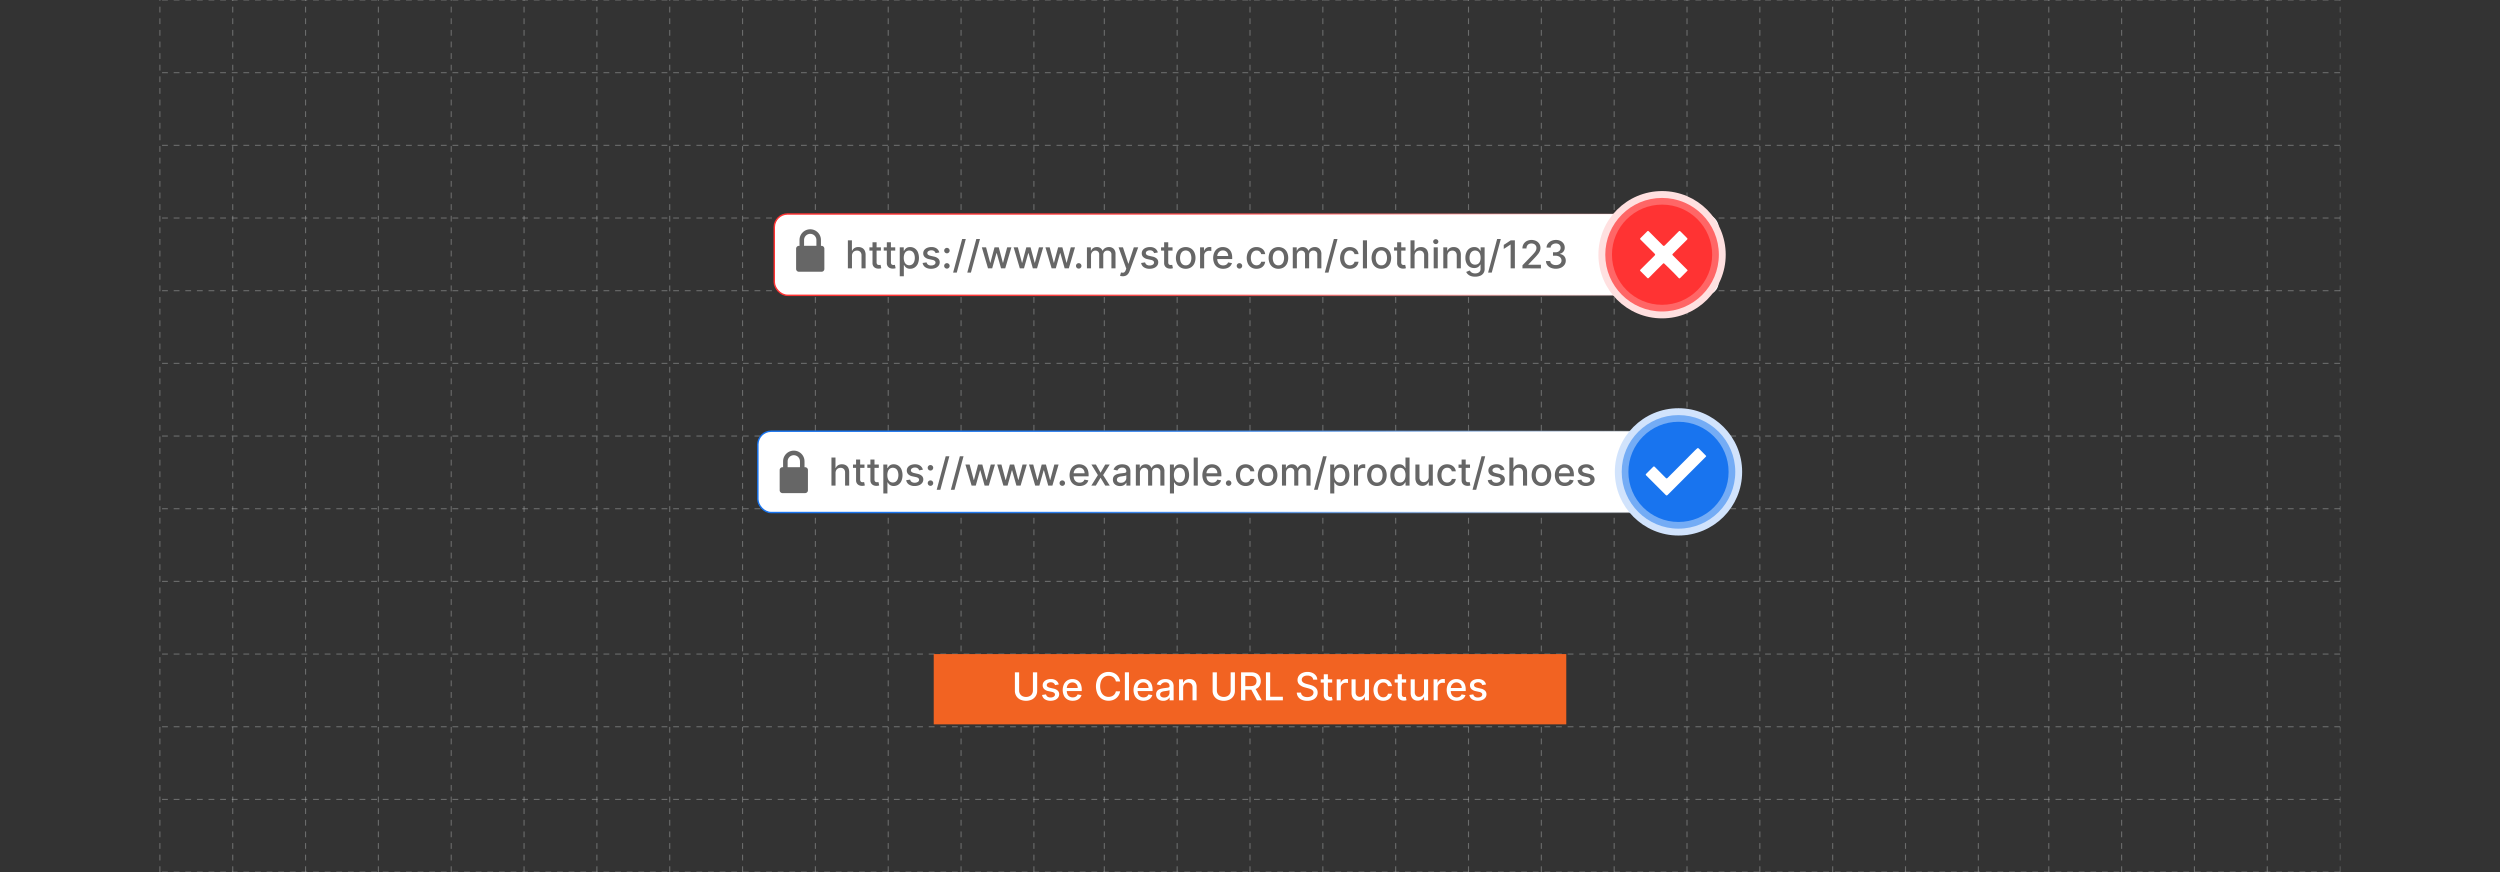 <svg id="Layer_1" data-name="Layer 1" xmlns="http://www.w3.org/2000/svg" xmlns:xlink="http://www.w3.org/1999/xlink" viewBox="0 0 860 300"><rect x="0" y="0" width="860" height="300" fill="#333333" stroke="none"/><defs><linearGradient id="linear-gradient" x1="266.103" y1="87.598" x2="591.493" y2="87.598" gradientUnits="userSpaceOnUse"><stop offset="0" stop-color="#f33"/><stop offset="0.178" stop-color="#ff3535" stop-opacity="0.988"/><stop offset="0.31" stop-color="#ff3d3d" stop-opacity="0.951"/><stop offset="0.427" stop-color="#ff4a4a" stop-opacity="0.888"/><stop offset="0.535" stop-color="#ff5c5c" stop-opacity="0.799"/><stop offset="0.637" stop-color="#ff7373" stop-opacity="0.684"/><stop offset="0.735" stop-color="#ff9090" stop-opacity="0.543"/><stop offset="0.83" stop-color="#ffb2b2" stop-opacity="0.376"/><stop offset="0.919" stop-color="#ffd9d9" stop-opacity="0.187"/><stop offset="0.996" stop-color="#fff" stop-opacity="0"/></linearGradient><linearGradient id="linear-gradient-2" x1="260.452" y1="162.325" x2="585.842" y2="162.325" gradientUnits="userSpaceOnUse"><stop offset="0" stop-color="#1874ef"/><stop offset="0.182" stop-color="#1b76ef" stop-opacity="0.988"/><stop offset="0.318" stop-color="#247bf0" stop-opacity="0.948"/><stop offset="0.437" stop-color="#3485f1" stop-opacity="0.881"/><stop offset="0.548" stop-color="#4992f2" stop-opacity="0.786"/><stop offset="0.653" stop-color="#66a3f4" stop-opacity="0.663"/><stop offset="0.754" stop-color="#89b8f7" stop-opacity="0.513"/><stop offset="0.851" stop-color="#b2d1fa" stop-opacity="0.334"/><stop offset="0.942" stop-color="#e0edfd" stop-opacity="0.133"/><stop offset="0.996" stop-color="#fff" stop-opacity="0"/></linearGradient></defs><line x1="805" y1="0" x2="55" y2="0" fill="none" stroke="#bfc0c1" stroke-miterlimit="10" stroke-width="0.375" stroke-dasharray="1.998" opacity="0.4"/><line x1="805" y1="25" x2="55" y2="25" fill="none" stroke="#bfc0c1" stroke-miterlimit="10" stroke-width="0.375" stroke-dasharray="1.998" opacity="0.4"/><line x1="805" y1="50" x2="55" y2="50" fill="none" stroke="#bfc0c1" stroke-miterlimit="10" stroke-width="0.375" stroke-dasharray="1.998" opacity="0.4"/><line x1="805" y1="75" x2="55" y2="75" fill="none" stroke="#bfc0c1" stroke-miterlimit="10" stroke-width="0.375" stroke-dasharray="1.998" opacity="0.4"/><line x1="805" y1="100" x2="55" y2="100" fill="none" stroke="#bfc0c1" stroke-miterlimit="10" stroke-width="0.375" stroke-dasharray="1.998" opacity="0.4"/><line x1="805" y1="125" x2="55" y2="125" fill="none" stroke="#bfc0c1" stroke-miterlimit="10" stroke-width="0.375" stroke-dasharray="1.998" opacity="0.4"/><line x1="805" y1="150" x2="55" y2="150" fill="none" stroke="#bfc0c1" stroke-miterlimit="10" stroke-width="0.375" stroke-dasharray="1.998" opacity="0.4"/><line x1="805" y1="175" x2="55" y2="175" fill="none" stroke="#bfc0c1" stroke-miterlimit="10" stroke-width="0.375" stroke-dasharray="1.998" opacity="0.4"/><line x1="805" y1="200" x2="55" y2="200" fill="none" stroke="#bfc0c1" stroke-miterlimit="10" stroke-width="0.375" stroke-dasharray="1.998" opacity="0.4"/><line x1="805" y1="225" x2="55" y2="225" fill="none" stroke="#bfc0c1" stroke-miterlimit="10" stroke-width="0.375" stroke-dasharray="1.998" opacity="0.4"/><line x1="805" y1="250" x2="55" y2="250" fill="none" stroke="#bfc0c1" stroke-miterlimit="10" stroke-width="0.375" stroke-dasharray="1.998" opacity="0.4"/><line x1="805" y1="275" x2="55" y2="275" fill="none" stroke="#bfc0c1" stroke-miterlimit="10" stroke-width="0.375" stroke-dasharray="1.998" opacity="0.4"/><line x1="805" y1="300" x2="55" y2="300" fill="none" stroke="#bfc0c1" stroke-miterlimit="10" stroke-width="0.375" stroke-dasharray="1.998" opacity="0.4"/><line x1="355.661" y1="300" x2="355.661" fill="none" stroke="#bfc0c1" stroke-miterlimit="10" stroke-width="0.375" stroke-dasharray="1.998" opacity="0.4"/><line x1="330.606" y1="300" x2="330.606" fill="none" stroke="#bfc0c1" stroke-miterlimit="10" stroke-width="0.375" stroke-dasharray="1.998" opacity="0.4"/><line x1="305.55" y1="300" x2="305.551" fill="none" stroke="#bfc0c1" stroke-miterlimit="10" stroke-width="0.375" stroke-dasharray="1.998" opacity="0.4"/><line x1="280.495" y1="300" x2="280.496" fill="none" stroke="#bfc0c1" stroke-miterlimit="10" stroke-width="0.375" stroke-dasharray="1.998" opacity="0.4"/><line x1="255.44" y1="300" x2="255.44" fill="none" stroke="#bfc0c1" stroke-miterlimit="10" stroke-width="0.375" stroke-dasharray="1.998" opacity="0.4"/><line x1="230.385" y1="300" x2="230.385" fill="none" stroke="#bfc0c1" stroke-miterlimit="10" stroke-width="0.375" stroke-dasharray="1.998" opacity="0.4"/><line x1="205.33" y1="300" x2="205.33" fill="none" stroke="#bfc0c1" stroke-miterlimit="10" stroke-width="0.375" stroke-dasharray="1.998" opacity="0.4"/><line x1="180.275" y1="300" x2="180.275" fill="none" stroke="#bfc0c1" stroke-miterlimit="10" stroke-width="0.375" stroke-dasharray="1.998" opacity="0.4"/><line x1="155.22" y1="300" x2="155.22" fill="none" stroke="#bfc0c1" stroke-miterlimit="10" stroke-width="0.375" stroke-dasharray="1.998" opacity="0.4"/><line x1="130.165" y1="300" x2="130.165" fill="none" stroke="#bfc0c1" stroke-miterlimit="10" stroke-width="0.375" stroke-dasharray="1.998" opacity="0.4"/><line x1="105.11" y1="300" x2="105.11" fill="none" stroke="#bfc0c1" stroke-miterlimit="10" stroke-width="0.375" stroke-dasharray="1.998" opacity="0.4"/><line x1="80.055" y1="300" x2="80.055" fill="none" stroke="#bfc0c1" stroke-miterlimit="10" stroke-width="0.375" stroke-dasharray="1.998" opacity="0.4"/><line x1="55" y1="300" x2="55" fill="none" stroke="#bfc0c1" stroke-miterlimit="10" stroke-width="0.375" stroke-dasharray="1.998" opacity="0.4"/><line x1="680.551" y1="300" x2="680.551" fill="none" stroke="#bfc0c1" stroke-miterlimit="10" stroke-width="0.375" stroke-dasharray="1.998" opacity="0.4"/><line x1="655.495" y1="300" x2="655.496" fill="none" stroke="#bfc0c1" stroke-miterlimit="10" stroke-width="0.375" stroke-dasharray="1.998" opacity="0.4"/><line x1="630.441" y1="300" x2="630.441" fill="none" stroke="#bfc0c1" stroke-miterlimit="10" stroke-width="0.375" stroke-dasharray="1.998" opacity="0.4"/><line x1="605.385" y1="300" x2="605.386" fill="none" stroke="#bfc0c1" stroke-miterlimit="10" stroke-width="0.375" stroke-dasharray="1.998" opacity="0.4"/><line x1="580.33" y1="300" x2="580.331" fill="none" stroke="#bfc0c1" stroke-miterlimit="10" stroke-width="0.375" stroke-dasharray="1.998" opacity="0.4"/><line x1="555.275" y1="300" x2="555.275" fill="none" stroke="#bfc0c1" stroke-miterlimit="10" stroke-width="0.375" stroke-dasharray="1.998" opacity="0.4"/><line x1="530.22" y1="300" x2="530.22" fill="none" stroke="#bfc0c1" stroke-miterlimit="10" stroke-width="0.375" stroke-dasharray="1.998" opacity="0.4"/><line x1="505.165" y1="300" x2="505.165" fill="none" stroke="#bfc0c1" stroke-miterlimit="10" stroke-width="0.375" stroke-dasharray="1.998" opacity="0.4"/><line x1="480.11" y1="300" x2="480.11" fill="none" stroke="#bfc0c1" stroke-miterlimit="10" stroke-width="0.375" stroke-dasharray="1.998" opacity="0.4"/><line x1="455.055" y1="300" x2="455.055" fill="none" stroke="#bfc0c1" stroke-miterlimit="10" stroke-width="0.375" stroke-dasharray="1.998" opacity="0.4"/><line x1="430" y1="300" x2="430" fill="none" stroke="#bfc0c1" stroke-miterlimit="10" stroke-width="0.375" stroke-dasharray="1.998" opacity="0.4"/><line x1="404.945" y1="300" x2="404.945" fill="none" stroke="#bfc0c1" stroke-miterlimit="10" stroke-width="0.375" stroke-dasharray="1.998" opacity="0.4"/><line x1="379.89" y1="300" x2="379.89" fill="none" stroke="#bfc0c1" stroke-miterlimit="10" stroke-width="0.375" stroke-dasharray="1.998" opacity="0.4"/><line x1="805" y1="300" x2="805" fill="none" stroke="#bfc0c1" stroke-miterlimit="10" stroke-width="0.237" stroke-dasharray="1.998" opacity="0.4"/><line x1="779.945" y1="300" x2="779.945" fill="none" stroke="#bfc0c1" stroke-miterlimit="10" stroke-width="0.375" stroke-dasharray="1.998" opacity="0.4"/><line x1="754.89" y1="300" x2="754.89" fill="none" stroke="#bfc0c1" stroke-miterlimit="10" stroke-width="0.375" stroke-dasharray="1.998" opacity="0.4"/><line x1="729.835" y1="300" x2="729.835" fill="none" stroke="#bfc0c1" stroke-miterlimit="10" stroke-width="0.375" stroke-dasharray="1.998" opacity="0.4"/><line x1="704.78" y1="300" x2="704.78" fill="none" stroke="#bfc0c1" stroke-miterlimit="10" stroke-width="0.375" stroke-dasharray="1.998" opacity="0.4"/><rect x="321.202" y="225" width="217.596" height="24.181" fill="#f26322"/><path d="M355.326,231.276h1.46V237.62a3.366,3.366,0,0,1-.476,1.792,3.302,3.302,0,0,1-1.337,1.225,4.795,4.795,0,0,1-4.036,0,3.307,3.307,0,0,1-1.338-1.225,3.37,3.37,0,0,1-.476-1.792V231.276h1.456v6.226a2.305,2.305,0,0,0,.29,1.163,2.046,2.046,0,0,0,.822.798,2.908,2.908,0,0,0,2.532,0,2.016,2.016,0,0,0,.819-.798,2.338,2.338,0,0,0,.285-1.163Z" fill="#fff"/><path d="M364.214,235.454l-1.276.226a1.549,1.549,0,0,0-.252-.466,1.292,1.292,0,0,0-.464-.363,1.678,1.678,0,0,0-.73-.141,1.77,1.77,0,0,0-.999.266.797.797,0,0,0-.4.685.718.718,0,0,0,.269.584,2.166,2.166,0,0,0,.866.362l1.149.264a3.087,3.087,0,0,1,1.488.712,1.67,1.67,0,0,1,.49,1.248,1.894,1.894,0,0,1-.374,1.156,2.483,2.483,0,0,1-1.041.793,3.87,3.87,0,0,1-1.542.288,3.467,3.467,0,0,1-1.983-.52,2.184,2.184,0,0,1-.942-1.481l1.361-.207a1.295,1.295,0,0,0,.523.803,1.79,1.79,0,0,0,1.031.27,1.903,1.903,0,0,0,1.107-.289.848.848,0,0,0,.415-.709.743.743,0,0,0-.252-.57,1.697,1.697,0,0,0-.77-.349l-1.225-.269a2.922,2.922,0,0,1-1.495-.734,1.769,1.769,0,0,1-.483-1.276,1.825,1.825,0,0,1,.358-1.121,2.361,2.361,0,0,1,.989-.751,3.634,3.634,0,0,1,1.446-.27,3.013,3.013,0,0,1,1.846.506A2.38,2.38,0,0,1,364.214,235.454Z" fill="#fff"/><path d="M369.017,241.068a3.52,3.52,0,0,1-1.839-.46,3.054,3.054,0,0,1-1.187-1.295,4.817,4.817,0,0,1,0-3.921,3.118,3.118,0,0,1,2.927-1.799,3.549,3.549,0,0,1,1.187.202,2.868,2.868,0,0,1,1.032.636,2.993,2.993,0,0,1,.72,1.123,4.708,4.708,0,0,1,.264,1.675v.499H366.37v-1.055h4.371a2.096,2.096,0,0,0-.226-.987,1.712,1.712,0,0,0-.633-.68,1.783,1.783,0,0,0-.954-.25,1.836,1.836,0,0,0-1.034.29,1.949,1.949,0,0,0-.678.753,2.172,2.172,0,0,0-.238,1.006v.824a2.715,2.715,0,0,0,.256,1.233,1.812,1.812,0,0,0,.718.775,2.129,2.129,0,0,0,1.079.266,2.19,2.19,0,0,0,.73-.115,1.558,1.558,0,0,0,.57-.346,1.517,1.517,0,0,0,.368-.57l1.333.24a2.406,2.406,0,0,1-.572,1.029,2.761,2.761,0,0,1-1.031.683A3.839,3.839,0,0,1,369.017,241.068Z" fill="#fff"/><path d="M385.327,234.413h-1.469a2.25,2.25,0,0,0-.315-.829,2.316,2.316,0,0,0-.565-.608,2.451,2.451,0,0,0-.747-.377,2.938,2.938,0,0,0-.874-.127,2.713,2.713,0,0,0-1.491.419,2.838,2.838,0,0,0-1.036,1.23,5.378,5.378,0,0,0,0,3.966,2.802,2.802,0,0,0,1.039,1.225,2.728,2.728,0,0,0,1.483.414,2.99,2.99,0,0,0,.869-.125,2.459,2.459,0,0,0,.747-.369,2.311,2.311,0,0,0,.567-.601,2.263,2.263,0,0,0,.323-.817l1.469.005a3.954,3.954,0,0,1-.454,1.307,3.619,3.619,0,0,1-.862,1.026,3.893,3.893,0,0,1-1.198.667,4.418,4.418,0,0,1-1.47.235,4.208,4.208,0,0,1-2.232-.596,4.124,4.124,0,0,1-1.542-1.707,6.524,6.524,0,0,1,.002-5.306,4.143,4.143,0,0,1,1.545-1.705,4.198,4.198,0,0,1,2.228-.596,4.582,4.582,0,0,1,1.434.219,3.855,3.855,0,0,1,1.199.641,3.565,3.565,0,0,1,.881,1.026A3.986,3.986,0,0,1,385.327,234.413Z" fill="#fff"/><path d="M388.365,231.276v9.646h-1.408V231.276Z" fill="#fff"/><path d="M393.376,241.068a3.52,3.52,0,0,1-1.839-.46,3.053,3.053,0,0,1-1.187-1.295,4.817,4.817,0,0,1,0-3.921,3.118,3.118,0,0,1,2.927-1.799,3.549,3.549,0,0,1,1.187.202,2.868,2.868,0,0,1,1.032.636,2.994,2.994,0,0,1,.72,1.123,4.708,4.708,0,0,1,.264,1.675v.499h-5.751v-1.055H395.1a2.096,2.096,0,0,0-.226-.987,1.713,1.713,0,0,0-.633-.68,1.783,1.783,0,0,0-.954-.25,1.836,1.836,0,0,0-1.034.29,1.949,1.949,0,0,0-.678.753,2.172,2.172,0,0,0-.238,1.006v.824a2.715,2.715,0,0,0,.256,1.233,1.811,1.811,0,0,0,.718.775,2.129,2.129,0,0,0,1.079.266,2.19,2.19,0,0,0,.73-.115,1.558,1.558,0,0,0,.57-.346,1.516,1.516,0,0,0,.368-.57l1.333.24a2.406,2.406,0,0,1-.572,1.029,2.761,2.761,0,0,1-1.031.683A3.839,3.839,0,0,1,393.376,241.068Z" fill="#fff"/><path d="M400.153,241.082a2.933,2.933,0,0,1-1.243-.257,2.061,2.061,0,0,1-.878-.746,2.138,2.138,0,0,1-.323-1.201,1.944,1.944,0,0,1,.236-1.008,1.74,1.74,0,0,1,.636-.627,3.32,3.32,0,0,1,.894-.348,8.837,8.837,0,0,1,1.008-.18q.65-.075,1.055-.125a1.52,1.52,0,0,0,.589-.162.397.397,0,0,0,.184-.367v-.033a1.278,1.278,0,0,0-.346-.956,1.417,1.417,0,0,0-1.029-.339,1.791,1.791,0,0,0-1.118.314,1.691,1.691,0,0,0-.563.694l-1.323-.302a2.547,2.547,0,0,1,.69-1.066,2.811,2.811,0,0,1,1.048-.594,4.147,4.147,0,0,1,1.248-.186,4.545,4.545,0,0,1,.921.101,2.78,2.78,0,0,1,.914.37,2.043,2.043,0,0,1,.699.766,2.661,2.661,0,0,1,.273,1.288v4.804h-1.375v-.989h-.057a1.989,1.989,0,0,1-.41.537,2.179,2.179,0,0,1-.702.439A2.742,2.742,0,0,1,400.153,241.082Zm.306-1.13a2.032,2.032,0,0,0,1.001-.231,1.626,1.626,0,0,0,.636-.606,1.56,1.56,0,0,0,.219-.803V237.38a.716.716,0,0,1-.29.14,3.963,3.963,0,0,1-.487.107q-.273.045-.532.08c-.173.024-.317.044-.433.06a3.463,3.463,0,0,0-.747.174,1.29,1.29,0,0,0-.537.351.887.887,0,0,0-.2.606.896.896,0,0,0,.386.789A1.696,1.696,0,0,0,400.459,239.952Z" fill="#fff"/><path d="M407.006,236.626v4.295h-1.408v-7.234h1.351v1.178h.089a2.064,2.064,0,0,1,.784-.923,2.423,2.423,0,0,1,1.35-.349,2.622,2.622,0,0,1,1.295.309,2.088,2.088,0,0,1,.862.916,3.313,3.313,0,0,1,.306,1.502v4.602h-1.408V236.49a1.746,1.746,0,0,0-.41-1.231,1.454,1.454,0,0,0-1.125-.445,1.748,1.748,0,0,0-.869.212,1.512,1.512,0,0,0-.598.619A2.048,2.048,0,0,0,407.006,236.626Z" fill="#fff"/><path d="M423.348,231.276h1.46V237.62a3.366,3.366,0,0,1-.476,1.792,3.303,3.303,0,0,1-1.337,1.225,4.795,4.795,0,0,1-4.036,0,3.307,3.307,0,0,1-1.338-1.225,3.37,3.37,0,0,1-.476-1.792V231.276h1.456v6.226a2.305,2.305,0,0,0,.29,1.163,2.047,2.047,0,0,0,.822.798,2.908,2.908,0,0,0,2.532,0,2.016,2.016,0,0,0,.819-.798,2.338,2.338,0,0,0,.285-1.163Z" fill="#fff"/><path d="M426.927,240.922V231.276h3.438a4.017,4.017,0,0,1,1.863.386,2.578,2.578,0,0,1,1.109,1.067,3.263,3.263,0,0,1,.367,1.57,3.156,3.156,0,0,1-.371,1.557,2.505,2.505,0,0,1-1.111,1.043,4.136,4.136,0,0,1-1.862.372h-2.604v-1.252h2.473a2.805,2.805,0,0,0,1.152-.203,1.341,1.341,0,0,0,.652-.589,1.952,1.952,0,0,0,.207-.928,2.025,2.025,0,0,0-.209-.946,1.407,1.407,0,0,0-.656-.615,2.701,2.701,0,0,0-1.165-.214h-1.827v8.398ZM431.69,236.57l2.383,4.352h-1.658l-2.336-4.352Z" fill="#fff"/><path d="M435.481,240.922V231.276h1.455v8.393h4.371v1.253Z" fill="#fff"/><path d="M451.738,233.81a1.385,1.385,0,0,0-.621-1.039,2.406,2.406,0,0,0-1.376-.369,2.59,2.59,0,0,0-1.026.186,1.586,1.586,0,0,0-.671.509,1.198,1.198,0,0,0-.238.732,1.065,1.065,0,0,0,.163.594,1.371,1.371,0,0,0,.428.416,2.953,2.953,0,0,0,.572.278,6.134,6.134,0,0,0,.589.182l.942.244a7.271,7.271,0,0,1,.946.307,3.784,3.784,0,0,1,.899.509,2.471,2.471,0,0,1,.672.781,2.288,2.288,0,0,1,.256,1.116,2.58,2.58,0,0,1-.421,1.456,2.846,2.846,0,0,1-1.22,1.003,4.59,4.59,0,0,1-1.929.367,4.674,4.674,0,0,1-1.875-.344,2.876,2.876,0,0,1-1.238-.978,2.815,2.815,0,0,1-.495-1.505h1.461a1.466,1.466,0,0,0,.341.869,1.785,1.785,0,0,0,.767.514,3.047,3.047,0,0,0,1.029.167,2.916,2.916,0,0,0,1.1-.195,1.814,1.814,0,0,0,.761-.547,1.282,1.282,0,0,0,.278-.821,1.017,1.017,0,0,0-.243-.702,1.836,1.836,0,0,0-.654-.452,6.511,6.511,0,0,0-.931-.316l-1.14-.31a4.418,4.418,0,0,1-1.834-.928,2.079,2.079,0,0,1-.676-1.62,2.41,2.41,0,0,1,.452-1.456,2.987,2.987,0,0,1,1.225-.968,4.221,4.221,0,0,1,1.742-.346,4.109,4.109,0,0,1,1.73.344,2.92,2.92,0,0,1,1.185.944,2.397,2.397,0,0,1,.452,1.378Z" fill="#fff"/><path d="M458.275,233.687v1.131h-3.951v-1.131Zm-2.892-1.733h1.408v6.844a1.216,1.216,0,0,0,.123.614.622.622,0,0,0,.317.278,1.206,1.206,0,0,0,.427.073,1.553,1.553,0,0,0,.296-.025c.085-.016.151-.027.198-.037l.254,1.163a2.52,2.52,0,0,1-.349.097,2.856,2.856,0,0,1-.565.054,2.476,2.476,0,0,1-1.036-.197,1.781,1.781,0,0,1-.777-.641,1.879,1.879,0,0,1-.297-1.088Z" fill="#fff"/><path d="M459.829,240.922v-7.234H461.19v1.149h.075a1.755,1.755,0,0,1,.7-.921,1.99,1.99,0,0,1,1.137-.337c.088,0,.192.004.314.01s.216.014.285.023v1.347a2.808,2.808,0,0,0-.302-.054,3.082,3.082,0,0,0-.434-.03,1.842,1.842,0,0,0-.888.209,1.575,1.575,0,0,0-.841,1.42v4.418Z" fill="#fff"/><path d="M469.508,237.922v-4.234h1.413v7.234h-1.385v-1.253h-.075a2.246,2.246,0,0,1-.799.963,2.319,2.319,0,0,1-1.363.384,2.424,2.424,0,0,1-1.231-.308,2.127,2.127,0,0,1-.839-.916,3.348,3.348,0,0,1-.304-1.503v-4.601h1.408v4.432a1.653,1.653,0,0,0,.41,1.178,1.391,1.391,0,0,0,1.064.438,1.746,1.746,0,0,0,.789-.198,1.678,1.678,0,0,0,.654-.598A1.801,1.801,0,0,0,469.508,237.922Z" fill="#fff"/><path d="M475.856,241.068a3.313,3.313,0,0,1-1.807-.478,3.127,3.127,0,0,1-1.161-1.321,4.799,4.799,0,0,1,.01-3.878,3.185,3.185,0,0,1,1.168-1.321,3.253,3.253,0,0,1,1.775-.476,3.403,3.403,0,0,1,1.47.304,2.673,2.673,0,0,1,1.043.85,2.578,2.578,0,0,1,.474,1.276H477.457a1.648,1.648,0,0,0-.516-.876,1.538,1.538,0,0,0-1.076-.367,1.741,1.741,0,0,0-1.028.309,2.01,2.01,0,0,0-.685.876,3.369,3.369,0,0,0-.245,1.34,3.533,3.533,0,0,0,.24,1.366,2.016,2.016,0,0,0,.681.89,1.862,1.862,0,0,0,1.766.167,1.476,1.476,0,0,0,.552-.426,1.635,1.635,0,0,0,.312-.669h1.371a2.674,2.674,0,0,1-.457,1.253,2.624,2.624,0,0,1-1.02.866A3.328,3.328,0,0,1,475.856,241.068Z" fill="#fff"/><path d="M483.717,233.687v1.131h-3.951v-1.131Zm-2.892-1.733h1.408v6.844a1.216,1.216,0,0,0,.123.614.622.622,0,0,0,.317.278,1.206,1.206,0,0,0,.427.073,1.553,1.553,0,0,0,.296-.025c.085-.016.151-.027.198-.037l.254,1.163a2.52,2.52,0,0,1-.349.097,2.856,2.856,0,0,1-.565.054,2.476,2.476,0,0,1-1.036-.197,1.781,1.781,0,0,1-.777-.641,1.879,1.879,0,0,1-.297-1.088Z" fill="#fff"/><path d="M489.853,237.922v-4.234h1.413v7.234h-1.385v-1.253h-.075a2.246,2.246,0,0,1-.799.963,2.319,2.319,0,0,1-1.363.384,2.424,2.424,0,0,1-1.231-.308,2.127,2.127,0,0,1-.839-.916,3.348,3.348,0,0,1-.304-1.503v-4.601h1.408v4.432a1.653,1.653,0,0,0,.41,1.178,1.391,1.391,0,0,0,1.064.438,1.746,1.746,0,0,0,.789-.198,1.677,1.677,0,0,0,.654-.598A1.801,1.801,0,0,0,489.853,237.922Z" fill="#fff"/><path d="M493.154,240.922v-7.234h1.361v1.149h.075a1.755,1.755,0,0,1,.7-.921,1.99,1.99,0,0,1,1.137-.337c.088,0,.192.004.314.01s.216.014.285.023v1.347a2.808,2.808,0,0,0-.302-.054,3.083,3.083,0,0,0-.434-.03,1.842,1.842,0,0,0-.888.209,1.575,1.575,0,0,0-.841,1.42v4.418Z" fill="#fff"/><path d="M501.106,241.068a3.519,3.519,0,0,1-1.839-.46,3.058,3.058,0,0,1-1.188-1.295,4.827,4.827,0,0,1,0-3.921,3.118,3.118,0,0,1,2.928-1.799,3.548,3.548,0,0,1,1.187.202,2.871,2.871,0,0,1,1.031.636,2.989,2.989,0,0,1,.721,1.123,4.709,4.709,0,0,1,.264,1.675v.499h-5.75v-1.055h4.37a2.102,2.102,0,0,0-.226-.987,1.721,1.721,0,0,0-.634-.68,1.785,1.785,0,0,0-.954-.25,1.833,1.833,0,0,0-1.033.29,1.958,1.958,0,0,0-.679.753,2.177,2.177,0,0,0-.237,1.006v.824a2.704,2.704,0,0,0,.257,1.233,1.808,1.808,0,0,0,.718.775,2.128,2.128,0,0,0,1.079.266,2.189,2.189,0,0,0,.73-.115,1.56,1.56,0,0,0,.57-.346,1.517,1.517,0,0,0,.367-.57l1.333.24a2.421,2.421,0,0,1-.572,1.029,2.769,2.769,0,0,1-1.032.683A3.832,3.832,0,0,1,501.106,241.068Z" fill="#fff"/><path d="M511.197,235.454l-1.276.226a1.506,1.506,0,0,0-.252-.466,1.279,1.279,0,0,0-.464-.363,1.674,1.674,0,0,0-.73-.141,1.772,1.772,0,0,0-.999.266.798.798,0,0,0-.4.685.72.72,0,0,0,.269.584,2.172,2.172,0,0,0,.867.362l1.149.264a3.083,3.083,0,0,1,1.487.712,1.669,1.669,0,0,1,.49,1.248,1.899,1.899,0,0,1-.374,1.156,2.485,2.485,0,0,1-1.041.793,3.873,3.873,0,0,1-1.543.288,3.467,3.467,0,0,1-1.982-.52,2.184,2.184,0,0,1-.942-1.481l1.361-.207a1.292,1.292,0,0,0,.523.803,1.789,1.789,0,0,0,1.031.27,1.903,1.903,0,0,0,1.106-.289.847.847,0,0,0,.414-.709.743.743,0,0,0-.252-.57,1.692,1.692,0,0,0-.769-.349l-1.225-.269a2.922,2.922,0,0,1-1.495-.734,1.77,1.77,0,0,1-.483-1.276,1.828,1.828,0,0,1,.358-1.121,2.358,2.358,0,0,1,.989-.751,3.635,3.635,0,0,1,1.445-.27,3.014,3.014,0,0,1,1.847.506A2.378,2.378,0,0,1,511.197,235.454Z" fill="#fff"/><rect x="266.353" y="73.609" width="324.89" height="27.979" rx="4.561" fill="#fff"/><rect x="266.353" y="73.609" width="324.89" height="27.979" rx="4.561" fill="none" stroke-miterlimit="10" stroke-width="0.5" stroke="url(#linear-gradient)"/><path d="M293.078,88.022v4.295H291.67V82.671h1.389V86.26h.089a2.081,2.081,0,0,1,.777-.928,2.444,2.444,0,0,1,1.366-.344,2.665,2.665,0,0,1,1.302.306,2.091,2.091,0,0,1,.867.911,3.31,3.31,0,0,1,.309,1.51v4.602h-1.408V87.885a1.745,1.745,0,0,0-.41-1.236,1.48,1.48,0,0,0-1.14-.44,1.849,1.849,0,0,0-.892.212,1.515,1.515,0,0,0-.617.619A2.009,2.009,0,0,0,293.078,88.022Z" fill="#666"/><path d="M303.03,85.082V86.213h-3.952V85.082Zm-2.892-1.733h1.408v6.844a1.221,1.221,0,0,0,.123.614.623.623,0,0,0,.318.278,1.205,1.205,0,0,0,.426.073,1.565,1.565,0,0,0,.297-.024c.084-.016.15-.027.198-.037l.254,1.163a2.583,2.583,0,0,1-.349.097,2.866,2.866,0,0,1-.565.054,2.478,2.478,0,0,1-1.036-.197,1.781,1.781,0,0,1-.777-.641,1.882,1.882,0,0,1-.297-1.088Z" fill="#666"/><path d="M307.961,85.082V86.213h-3.952V85.082Zm-2.892-1.733h1.408v6.844a1.222,1.222,0,0,0,.122.614.623.623,0,0,0,.318.278,1.204,1.204,0,0,0,.426.073,1.564,1.564,0,0,0,.297-.024c.085-.016.15-.027.198-.037l.254,1.163a2.589,2.589,0,0,1-.349.097,2.865,2.865,0,0,1-.565.054,2.478,2.478,0,0,1-1.036-.197,1.782,1.782,0,0,1-.777-.641,1.883,1.883,0,0,1-.297-1.088Z" fill="#666"/><path d="M309.515,95.029V85.082h1.375V86.255h.118a3.978,3.978,0,0,1,.353-.522,2.019,2.019,0,0,1,.641-.52,2.254,2.254,0,0,1,1.083-.224,2.826,2.826,0,0,1,1.563.442,2.987,2.987,0,0,1,1.081,1.276,5.337,5.337,0,0,1,.002,4.015,3.031,3.031,0,0,1-1.074,1.286,2.772,2.772,0,0,1-1.559.45,2.289,2.289,0,0,1-1.076-.222,2.042,2.042,0,0,1-.652-.518,3.924,3.924,0,0,1-.363-.528h-.084v3.839Zm1.38-6.33a3.713,3.713,0,0,0,.221,1.338,2.019,2.019,0,0,0,.641.897,1.808,1.808,0,0,0,2.082-.015,2.078,2.078,0,0,0,.643-.916,3.985,3.985,0,0,0,.005-2.59,1.996,1.996,0,0,0-.641-.9A1.865,1.865,0,0,0,311.75,86.5a1.923,1.923,0,0,0-.638.881A3.673,3.673,0,0,0,310.894,88.699Z" fill="#666"/><path d="M323.121,86.849l-1.276.226a1.551,1.551,0,0,0-.252-.466,1.293,1.293,0,0,0-.464-.363,1.678,1.678,0,0,0-.73-.141,1.769,1.769,0,0,0-.999.266.797.797,0,0,0-.4.685.718.718,0,0,0,.269.584,2.166,2.166,0,0,0,.866.362l1.149.264a3.088,3.088,0,0,1,1.488.712,1.671,1.671,0,0,1,.49,1.248,1.894,1.894,0,0,1-.374,1.156,2.484,2.484,0,0,1-1.04.793,3.87,3.87,0,0,1-1.542.288,3.468,3.468,0,0,1-1.983-.52,2.184,2.184,0,0,1-.942-1.482l1.361-.207a1.295,1.295,0,0,0,.523.803,1.789,1.789,0,0,0,1.031.27,1.904,1.904,0,0,0,1.107-.289.848.848,0,0,0,.414-.709.743.743,0,0,0-.252-.57,1.696,1.696,0,0,0-.77-.349l-1.225-.269a2.921,2.921,0,0,1-1.495-.734,1.769,1.769,0,0,1-.483-1.276A1.825,1.825,0,0,1,317.95,86.01a2.361,2.361,0,0,1,.989-.751,3.632,3.632,0,0,1,1.446-.27,3.014,3.014,0,0,1,1.846.506A2.38,2.38,0,0,1,323.121,86.849Z" fill="#666"/><path d="M325.735,87.141a.937.937,0,1,1,.942-.942.896.896,0,0,1-.129.474.991.991,0,0,1-.342.342A.904.904,0,0,1,325.735,87.141Zm0,5.266a.944.944,0,0,1-.942-.942.899.899,0,0,1,.278-.662.938.938,0,0,1,1.328,0,.929.929,0,0,1,.148,1.136.981.981,0,0,1-.342.341A.896.896,0,0,1,325.735,92.406Z" fill="#666"/><path d="M332.234,82.219,329.126,93.767h-1.257l3.108-11.548Z" fill="#666"/><path d="M337.109,82.219l-3.108,11.548h-1.257l3.108-11.548Z" fill="#666"/><path d="M339.878,92.317,337.75,85.082h1.455l1.418,5.312h.07l1.422-5.312h1.456l1.413,5.289h.071l1.408-5.289h1.456l-2.124,7.234h-1.437l-1.47-5.223h-.108L341.31,92.317Z" fill="#666"/><path d="M350.819,92.317,348.69,85.082h1.455l1.418,5.312h.07l1.422-5.312h1.456l1.413,5.289h.071l1.408-5.289h1.456l-2.124,7.234h-1.437l-1.47-5.223H353.72l-1.469,5.223Z" fill="#666"/><path d="M361.759,92.317,359.63,85.082h1.455l1.418,5.312h.07l1.422-5.312h1.456l1.413,5.289h.071l1.408-5.289h1.456l-2.124,7.234h-1.437l-1.47-5.223H364.66l-1.469,5.223Z" fill="#666"/><path d="M371.08,92.406a.944.944,0,0,1-.942-.942.899.899,0,0,1,.278-.662.938.938,0,0,1,1.328,0,.929.929,0,0,1,.148,1.136.98.98,0,0,1-.342.341A.896.896,0,0,1,371.08,92.406Z" fill="#666"/><path d="M373.906,92.317V85.082h1.351V86.26h.089a1.884,1.884,0,0,1,.74-.934,2.189,2.189,0,0,1,1.229-.337,2.098,2.098,0,0,1,1.217.339,1.999,1.999,0,0,1,.728.933h.075a2.05,2.05,0,0,1,.824-.926,2.531,2.531,0,0,1,1.347-.346,2.188,2.188,0,0,1,1.608.617,2.51,2.51,0,0,1,.624,1.86v4.851h-1.408V87.598a1.302,1.302,0,0,0-.4-1.064,1.458,1.458,0,0,0-.956-.33,1.368,1.368,0,0,0-1.069.422,1.546,1.546,0,0,0-.381,1.081v4.61h-1.403V87.508a1.26,1.26,0,0,0-.368-.946,1.309,1.309,0,0,0-.956-.358,1.367,1.367,0,0,0-.737.21,1.548,1.548,0,0,0-.542.581,1.761,1.761,0,0,0-.205.862v4.46Z" fill="#666"/><path d="M386.25,95.029a3.054,3.054,0,0,1-.575-.05,1.879,1.879,0,0,1-.386-.105l.339-1.154a2.285,2.285,0,0,0,.688.09.835.835,0,0,0,.535-.227,1.761,1.761,0,0,0,.412-.692l.174-.48L384.79,85.082h1.507l1.832,5.614h.076l1.832-5.614h1.512l-2.981,8.2a3.313,3.313,0,0,1-.527.958,2.049,2.049,0,0,1-.763.591A2.494,2.494,0,0,1,386.25,95.029Z" fill="#666"/><path d="M398.293,86.849l-1.276.226a1.551,1.551,0,0,0-.252-.466,1.293,1.293,0,0,0-.464-.363,1.678,1.678,0,0,0-.73-.141,1.769,1.769,0,0,0-.999.266.797.797,0,0,0-.4.685.718.718,0,0,0,.269.584,2.167,2.167,0,0,0,.866.362l1.149.264a3.087,3.087,0,0,1,1.488.712,1.67,1.67,0,0,1,.49,1.248,1.894,1.894,0,0,1-.374,1.156,2.484,2.484,0,0,1-1.04.793,3.87,3.87,0,0,1-1.542.288,3.468,3.468,0,0,1-1.983-.52,2.184,2.184,0,0,1-.942-1.482l1.361-.207a1.295,1.295,0,0,0,.523.803,1.789,1.789,0,0,0,1.031.27,1.903,1.903,0,0,0,1.107-.289.848.848,0,0,0,.415-.709.743.743,0,0,0-.252-.57,1.696,1.696,0,0,0-.77-.349l-1.225-.269a2.921,2.921,0,0,1-1.495-.734,1.769,1.769,0,0,1-.483-1.276,1.825,1.825,0,0,1,.358-1.121,2.361,2.361,0,0,1,.989-.751,3.632,3.632,0,0,1,1.446-.27,3.013,3.013,0,0,1,1.846.506A2.38,2.38,0,0,1,398.293,86.849Z" fill="#666"/><path d="M403.356,85.082V86.213h-3.952V85.082Zm-2.892-1.733h1.408v6.844a1.222,1.222,0,0,0,.122.614.623.623,0,0,0,.318.278,1.205,1.205,0,0,0,.426.073,1.565,1.565,0,0,0,.297-.024c.084-.016.15-.027.198-.037l.254,1.163a2.583,2.583,0,0,1-.349.097,2.867,2.867,0,0,1-.566.054,2.478,2.478,0,0,1-1.036-.197,1.781,1.781,0,0,1-.777-.641,1.882,1.882,0,0,1-.297-1.088Z" fill="#666"/><path d="M407.881,92.463a3.323,3.323,0,0,1-1.775-.467,3.144,3.144,0,0,1-1.177-1.305,4.808,4.808,0,0,1,0-3.928,3.139,3.139,0,0,1,1.177-1.31,3.617,3.617,0,0,1,3.551,0,3.139,3.139,0,0,1,1.177,1.31,4.808,4.808,0,0,1,0,3.928,3.144,3.144,0,0,1-1.177,1.305A3.326,3.326,0,0,1,407.881,92.463Zm.005-1.183a1.688,1.688,0,0,0,1.093-.349,2.062,2.062,0,0,0,.643-.928,3.98,3.98,0,0,0,0-2.551,2.09,2.09,0,0,0-.643-.935,1.876,1.876,0,0,0-2.192,0,2.08,2.08,0,0,0-.645.935,3.987,3.987,0,0,0,0,2.551,2.053,2.053,0,0,0,.645.928A1.704,1.704,0,0,0,407.886,91.28Z" fill="#666"/><path d="M412.822,92.317V85.082h1.361v1.149h.076a1.755,1.755,0,0,1,.699-.921,1.993,1.993,0,0,1,1.137-.337c.088,0,.192.004.314.01s.216.014.284.023v1.347a2.753,2.753,0,0,0-.301-.054,3.082,3.082,0,0,0-.433-.03,1.842,1.842,0,0,0-.888.209,1.573,1.573,0,0,0-.84,1.42v4.418Z" fill="#666"/><path d="M420.772,92.463a3.519,3.519,0,0,1-1.839-.46,3.058,3.058,0,0,1-1.188-1.295,4.827,4.827,0,0,1,0-3.921,3.117,3.117,0,0,1,2.928-1.799,3.546,3.546,0,0,1,1.187.202,2.872,2.872,0,0,1,1.031.636,2.989,2.989,0,0,1,.721,1.123,4.709,4.709,0,0,1,.264,1.675v.499h-5.75V88.068h4.37a2.102,2.102,0,0,0-.226-.987,1.721,1.721,0,0,0-.634-.68,1.784,1.784,0,0,0-.954-.25,1.833,1.833,0,0,0-1.033.29,1.959,1.959,0,0,0-.679.753,2.178,2.178,0,0,0-.237,1.006v.824a2.702,2.702,0,0,0,.257,1.233,1.808,1.808,0,0,0,.718.775,2.128,2.128,0,0,0,1.079.266,2.191,2.191,0,0,0,.73-.115,1.562,1.562,0,0,0,.57-.346,1.516,1.516,0,0,0,.367-.57l1.333.24a2.421,2.421,0,0,1-.572,1.029,2.768,2.768,0,0,1-1.032.683A3.832,3.832,0,0,1,420.772,92.463Z" fill="#666"/><path d="M426.371,92.406a.944.944,0,0,1-.941-.942.903.903,0,0,1,.277-.662.938.938,0,0,1,1.328,0,.927.927,0,0,1,.148,1.136.982.982,0,0,1-.341.341A.9.9,0,0,1,426.371,92.406Z" fill="#666"/><path d="M432.245,92.463a3.313,3.313,0,0,1-1.807-.479,3.128,3.128,0,0,1-1.161-1.321,4.799,4.799,0,0,1,.01-3.878,3.185,3.185,0,0,1,1.168-1.321,3.254,3.254,0,0,1,1.775-.475,3.402,3.402,0,0,1,1.47.304,2.673,2.673,0,0,1,1.043.85,2.578,2.578,0,0,1,.474,1.276h-1.371a1.648,1.648,0,0,0-.516-.876,1.538,1.538,0,0,0-1.076-.367,1.741,1.741,0,0,0-1.028.309,2.01,2.01,0,0,0-.686.876,3.371,3.371,0,0,0-.245,1.34,3.533,3.533,0,0,0,.24,1.366,2.017,2.017,0,0,0,.681.89,1.862,1.862,0,0,0,1.766.167,1.477,1.477,0,0,0,.552-.426,1.638,1.638,0,0,0,.312-.669h1.371a2.673,2.673,0,0,1-.457,1.253,2.625,2.625,0,0,1-1.02.866A3.329,3.329,0,0,1,432.245,92.463Z" fill="#666"/><path d="M439.775,92.463A3.321,3.321,0,0,1,438,91.996a3.142,3.142,0,0,1-1.178-1.305,4.812,4.812,0,0,1,0-3.928A3.137,3.137,0,0,1,438,85.454a3.616,3.616,0,0,1,3.551,0,3.144,3.144,0,0,1,1.178,1.31,4.812,4.812,0,0,1,0,3.928,3.149,3.149,0,0,1-1.178,1.305A3.326,3.326,0,0,1,439.775,92.463ZM439.78,91.28a1.684,1.684,0,0,0,1.092-.349,2.06,2.06,0,0,0,.643-.928,3.996,3.996,0,0,0,0-2.551,2.087,2.087,0,0,0-.643-.935,1.671,1.671,0,0,0-1.092-.353,1.693,1.693,0,0,0-1.101.353,2.08,2.08,0,0,0-.644.935,3.978,3.978,0,0,0,0,2.551,2.053,2.053,0,0,0,.644.928A1.707,1.707,0,0,0,439.78,91.28Z" fill="#666"/><path d="M444.716,92.317V85.082h1.353V86.26h.089a1.883,1.883,0,0,1,.739-.934,2.191,2.191,0,0,1,1.23-.337,2.1,2.1,0,0,1,1.218.339,1.998,1.998,0,0,1,.728.933h.075a2.05,2.05,0,0,1,.824-.926,2.532,2.532,0,0,1,1.347-.346,2.187,2.187,0,0,1,1.608.617,2.51,2.51,0,0,1,.624,1.86v4.851h-1.408V87.598a1.3,1.3,0,0,0-.4-1.064,1.455,1.455,0,0,0-.956-.33,1.366,1.366,0,0,0-1.068.422,1.544,1.544,0,0,0-.382,1.081v4.61h-1.403V87.508a1.263,1.263,0,0,0-.367-.946,1.312,1.312,0,0,0-.956-.358,1.368,1.368,0,0,0-.737.21,1.548,1.548,0,0,0-.542.581,1.757,1.757,0,0,0-.205.862v4.46Z" fill="#666"/><path d="M460.107,82.219,456.999,93.767h-1.258L458.85,82.219Z" fill="#666"/><path d="M464.356,92.463a3.313,3.313,0,0,1-1.807-.479,3.127,3.127,0,0,1-1.161-1.321,4.799,4.799,0,0,1,.01-3.878,3.184,3.184,0,0,1,1.168-1.321,3.255,3.255,0,0,1,1.775-.475,3.402,3.402,0,0,1,1.47.304,2.672,2.672,0,0,1,1.043.85,2.577,2.577,0,0,1,.474,1.276h-1.371a1.648,1.648,0,0,0-.516-.876,1.538,1.538,0,0,0-1.076-.367,1.742,1.742,0,0,0-1.028.309,2.01,2.01,0,0,0-.685.876,3.37,3.37,0,0,0-.245,1.34,3.535,3.535,0,0,0,.24,1.366,2.017,2.017,0,0,0,.681.89,1.862,1.862,0,0,0,1.766.167,1.478,1.478,0,0,0,.552-.426,1.638,1.638,0,0,0,.312-.669h1.371a2.672,2.672,0,0,1-.457,1.253,2.624,2.624,0,0,1-1.02.866A3.329,3.329,0,0,1,464.356,92.463Z" fill="#666"/><path d="M470.247,82.671v9.646h-1.408V82.671Z" fill="#666"/><path d="M475.188,92.463a3.321,3.321,0,0,1-1.775-.467,3.142,3.142,0,0,1-1.178-1.305,4.812,4.812,0,0,1,0-3.928,3.137,3.137,0,0,1,1.178-1.31,3.616,3.616,0,0,1,3.551,0,3.143,3.143,0,0,1,1.178,1.31,4.812,4.812,0,0,1,0,3.928,3.148,3.148,0,0,1-1.178,1.305A3.326,3.326,0,0,1,475.188,92.463Zm.005-1.183a1.684,1.684,0,0,0,1.092-.349,2.06,2.06,0,0,0,.643-.928,3.996,3.996,0,0,0,0-2.551,2.087,2.087,0,0,0-.643-.935,1.671,1.671,0,0,0-1.092-.353,1.693,1.693,0,0,0-1.101.353,2.081,2.081,0,0,0-.644.935,3.978,3.978,0,0,0,0,2.551,2.054,2.054,0,0,0,.644.928A1.707,1.707,0,0,0,475.192,91.28Z" fill="#666"/><path d="M483.505,85.082V86.213h-3.951V85.082Zm-2.892-1.733h1.408v6.844a1.216,1.216,0,0,0,.123.614.622.622,0,0,0,.317.278,1.204,1.204,0,0,0,.427.073,1.554,1.554,0,0,0,.296-.024c.085-.016.151-.027.198-.037l.254,1.163a2.52,2.52,0,0,1-.349.097,2.856,2.856,0,0,1-.565.054,2.474,2.474,0,0,1-1.036-.197,1.782,1.782,0,0,1-.777-.641,1.879,1.879,0,0,1-.297-1.088Z" fill="#666"/><path d="M486.617,88.022v4.295H485.209V82.671h1.39V86.26h.09a2.079,2.079,0,0,1,.776-.928,2.447,2.447,0,0,1,1.366-.344,2.667,2.667,0,0,1,1.303.306,2.093,2.093,0,0,1,.866.911,3.303,3.303,0,0,1,.309,1.51v4.602H489.9V87.885a1.743,1.743,0,0,0-.41-1.236,1.478,1.478,0,0,0-1.14-.44,1.849,1.849,0,0,0-.893.212,1.52,1.52,0,0,0-.617.619A2.021,2.021,0,0,0,486.617,88.022Z" fill="#666"/><path d="M493.904,83.966a.88.88,0,0,1-.629-.247.803.803,0,0,1,0-1.187.923.923,0,0,1,1.257,0,.803.803,0,0,1,0,1.187A.88.88,0,0,1,493.904,83.966Zm-.712,8.351V85.082h1.408v7.234Z" fill="#666"/><path d="M497.902,88.022v4.295h-1.408V85.082h1.353V86.26h.089a2.068,2.068,0,0,1,.784-.923,2.425,2.425,0,0,1,1.35-.349,2.62,2.62,0,0,1,1.295.308,2.092,2.092,0,0,1,.862.916,3.313,3.313,0,0,1,.306,1.502v4.602H501.124V87.885a1.75,1.75,0,0,0-.409-1.231,1.454,1.454,0,0,0-1.126-.445,1.75,1.75,0,0,0-.869.212,1.505,1.505,0,0,0-.598.619A2.042,2.042,0,0,0,497.902,88.022Z" fill="#666"/><path d="M507.448,95.18a4.34,4.34,0,0,1-1.481-.226,2.888,2.888,0,0,1-1.01-.599,2.515,2.515,0,0,1-.584-.814l1.21-.499a3.031,3.031,0,0,0,.342.44,1.741,1.741,0,0,0,.584.398,2.351,2.351,0,0,0,.954.165,2.161,2.161,0,0,0,1.323-.389,1.438,1.438,0,0,0,.522-1.236V90.998H509.22a3.346,3.346,0,0,1-.365.513,2.026,2.026,0,0,1-.652.49,2.424,2.424,0,0,1-1.079.207,2.985,2.985,0,0,1-1.542-.402,2.799,2.799,0,0,1-1.083-1.191A4.282,4.282,0,0,1,504.1,88.671a4.546,4.546,0,0,1,.394-1.978,2.969,2.969,0,0,1,1.081-1.265,2.822,2.822,0,0,1,1.559-.44,2.285,2.285,0,0,1,1.088.224,2.034,2.034,0,0,1,.647.52,4.266,4.266,0,0,1,.36.522h.103V85.082h1.38v7.394a2.403,2.403,0,0,1-1.603,2.416A4.543,4.543,0,0,1,507.448,95.18Zm-.014-4.14a1.792,1.792,0,0,0,1.029-.285,1.761,1.761,0,0,0,.64-.819,3.37,3.37,0,0,0,.22-1.283,3.527,3.527,0,0,0-.217-1.286,1.932,1.932,0,0,0-.636-.869,1.877,1.877,0,0,0-2.096.015,1.978,1.978,0,0,0-.639.888,3.493,3.493,0,0,0-.214,1.253,3.32,3.32,0,0,0,.217,1.248,1.831,1.831,0,0,0,.642.838A1.776,1.776,0,0,0,507.435,91.04Z" fill="#666"/><path d="M516.274,82.219,513.166,93.767h-1.258l3.108-11.548Z" fill="#666"/><path d="M521.116,82.671v9.646h-1.46V84.131H519.6l-2.308,1.507V84.244l2.407-1.573Z" fill="#666"/><path d="M523.726,92.317V91.262l3.264-3.382q.523-.551.864-.968a3.63,3.63,0,0,0,.512-.794,1.937,1.937,0,0,0,.169-.801,1.456,1.456,0,0,0-.843-1.372,1.974,1.974,0,0,0-.881-.191,1.859,1.859,0,0,0-.904.212,1.455,1.455,0,0,0-.594.599,1.887,1.887,0,0,0-.207.904h-1.39a2.888,2.888,0,0,1,.405-1.54,2.771,2.771,0,0,1,1.111-1.024,3.731,3.731,0,0,1,3.21-.005,2.751,2.751,0,0,1,1.086.98,2.559,2.559,0,0,1,.391,1.397,2.861,2.861,0,0,1-.2,1.05,4.663,4.663,0,0,1-.694,1.143,19.227,19.227,0,0,1-1.376,1.524l-1.916,2.007v.07h4.342v1.248Z" fill="#666"/><path d="M535.218,92.448a4.268,4.268,0,0,1-1.732-.334,2.913,2.913,0,0,1-1.2-.931,2.436,2.436,0,0,1-.474-1.382h1.478a1.25,1.25,0,0,0,.29.741,1.684,1.684,0,0,0,.685.483,2.525,2.525,0,0,0,.941.169,2.446,2.446,0,0,0,1.011-.197,1.641,1.641,0,0,0,.689-.554,1.398,1.398,0,0,0,.25-.822,1.505,1.505,0,0,0-.247-.854,1.657,1.657,0,0,0-.721-.582,2.798,2.798,0,0,0-1.143-.212h-.815V86.787h.815a2.178,2.178,0,0,0,.944-.193,1.541,1.541,0,0,0,.639-.539,1.432,1.432,0,0,0,.23-.812,1.478,1.478,0,0,0-.2-.779,1.389,1.389,0,0,0-.565-.52,1.856,1.856,0,0,0-.859-.189,2.237,2.237,0,0,0-.878.172,1.655,1.655,0,0,0-.662.49,1.269,1.269,0,0,0-.273.761h-1.408a2.378,2.378,0,0,1,.464-1.376,2.978,2.978,0,0,1,1.166-.928,3.806,3.806,0,0,1,1.61-.334,3.36,3.36,0,0,1,1.603.36,2.674,2.674,0,0,1,1.046.958,2.419,2.419,0,0,1,.365,1.31,2.101,2.101,0,0,1-.45,1.375,2.202,2.202,0,0,1-1.208.759v.075a2.353,2.353,0,0,1,1.491.763,2.248,2.248,0,0,1,.524,1.531,2.385,2.385,0,0,1-.44,1.427,3.006,3.006,0,0,1-1.212.991A4.09,4.09,0,0,1,535.218,92.448Z" fill="#666"/><path d="M275.034,84.571c0-.049,0-.085,0-.12,0-.654-.004-1.308.002-1.961a3.684,3.684,0,0,1,7.323-.503,6.003,6.003,0,0,1,.045.854c.007.535.002,1.07.002,1.605v.125c.055,0,.105,0,.155,0a.977.977,0,0,1,1.019,1.016q.003,3.01,0,6.021c0,.298.004.596,0,.894a.968.968,0,0,1-.986.981q-2.531.006-5.062.004-1.323.001-2.645,0A.979.979,0,0,1,273.86,92.47q-.003-3.434,0-6.869a.979.979,0,0,1,1.033-1.03C274.935,84.571,274.977,84.571,275.034,84.571Zm1.564-.005h4.237a.445.445,0,0,0,.006-.051c0-.687.013-1.374-.005-2.061a2.12,2.12,0,0,0-4.237.101c-.004.505-.001,1.009-.001,1.514C276.598,84.232,276.598,84.396,276.598,84.566Z" fill="#666"/><circle cx="571.751" cy="87.621" r="21.896" fill="#ffe0e0"/><circle cx="571.751" cy="87.621" r="19.534" fill="#f66"/><circle cx="571.751" cy="87.621" r="17.233" fill="#f33"/><path d="M580.54,93.046c-.072.08-.149.174-.235.26-.759.76-1.53,1.509-2.273,2.284-.255.266-.411.209-.633-.023-.969-1.015-1.919-2.048-2.938-3.013-.641-.607-1.28-1.215-1.904-1.839-.199-.199-.317-.199-.517.003-1.604,1.62-3.223,3.225-4.826,4.846-.218.221-.351.252-.582.013q-1.117-1.159-2.277-2.277c-.234-.226-.223-.363.004-.587,1.603-1.586,3.185-3.194,4.797-4.771.303-.296.268-.444-.011-.72-1.595-1.572-3.165-3.17-4.758-4.744-.241-.238-.264-.38-.012-.624q1.142-1.102,2.241-2.247c.252-.264.394-.206.621.024,1.565,1.581,3.151,3.142,4.708,4.73.304.31.47.336.787.012,1.556-1.59,3.144-3.149,4.706-4.732.249-.253.392-.284.653-.009.728.768,1.479,1.514,2.242,2.247.246.236.2.371-.018.586-1.613,1.597-3.211,3.212-4.828,4.805-.247.243-.249.374-.003.617,1.615,1.596,3.215,3.208,4.819,4.815C580.396,92.794,580.523,92.869,580.54,93.046Z" fill="#fff"/><rect x="260.702" y="148.335" width="324.89" height="27.979" rx="4.561" fill="#fff"/><rect x="260.702" y="148.335" width="324.89" height="27.979" rx="4.561" fill="none" stroke-miterlimit="10" stroke-width="0.5" stroke="url(#linear-gradient-2)"/><path d="M287.427,162.748v4.295H286.019v-9.646h1.389v3.589h.089a2.081,2.081,0,0,1,.777-.928,2.444,2.444,0,0,1,1.366-.344,2.665,2.665,0,0,1,1.302.306,2.092,2.092,0,0,1,.867.911,3.311,3.311,0,0,1,.309,1.51v4.601H290.71v-4.432a1.745,1.745,0,0,0-.41-1.236,1.48,1.48,0,0,0-1.14-.441,1.849,1.849,0,0,0-.893.212,1.515,1.515,0,0,0-.617.619A2.009,2.009,0,0,0,287.427,162.748Z" fill="#666"/><path d="M297.379,159.809V160.94h-3.952v-1.131Zm-2.892-1.733h1.408v6.844a1.221,1.221,0,0,0,.123.614.623.623,0,0,0,.318.278,1.207,1.207,0,0,0,.426.073,1.565,1.565,0,0,0,.297-.024c.085-.016.15-.027.198-.037l.254,1.163a2.583,2.583,0,0,1-.349.097,2.866,2.866,0,0,1-.565.054,2.48,2.48,0,0,1-1.036-.197,1.78,1.78,0,0,1-.777-.641,1.883,1.883,0,0,1-.297-1.088Z" fill="#666"/><path d="M302.31,159.809V160.94h-3.952v-1.131Zm-2.892-1.733h1.408v6.844a1.222,1.222,0,0,0,.122.614.623.623,0,0,0,.318.278,1.207,1.207,0,0,0,.426.073,1.563,1.563,0,0,0,.297-.024c.085-.016.15-.027.198-.037l.254,1.163a2.587,2.587,0,0,1-.349.097,2.867,2.867,0,0,1-.566.054,2.479,2.479,0,0,1-1.036-.197,1.781,1.781,0,0,1-.777-.641,1.883,1.883,0,0,1-.297-1.088Z" fill="#666"/><path d="M303.864,169.756v-9.947h1.375v1.173h.118a3.973,3.973,0,0,1,.354-.522,2.019,2.019,0,0,1,.641-.521,2.254,2.254,0,0,1,1.083-.224,2.827,2.827,0,0,1,1.563.442,2.986,2.986,0,0,1,1.081,1.276,5.337,5.337,0,0,1,.003,4.015,3.032,3.032,0,0,1-1.074,1.286,2.771,2.771,0,0,1-1.559.45,2.29,2.29,0,0,1-1.076-.222,2.044,2.044,0,0,1-.652-.518,3.93,3.93,0,0,1-.363-.528h-.084v3.839Zm1.38-6.33a3.713,3.713,0,0,0,.221,1.338,2.019,2.019,0,0,0,.641.897,1.808,1.808,0,0,0,2.082-.015,2.078,2.078,0,0,0,.643-.916,3.985,3.985,0,0,0,.005-2.59,1.996,1.996,0,0,0-.641-.9,1.865,1.865,0,0,0-2.096-.014,1.924,1.924,0,0,0-.638.881A3.673,3.673,0,0,0,305.244,163.426Z" fill="#666"/><path d="M317.47,161.575l-1.276.226a1.55,1.55,0,0,0-.252-.466,1.293,1.293,0,0,0-.464-.363,1.678,1.678,0,0,0-.73-.141,1.77,1.77,0,0,0-.999.266.797.797,0,0,0-.4.685.718.718,0,0,0,.269.584,2.169,2.169,0,0,0,.866.362l1.149.264a3.088,3.088,0,0,1,1.488.712,1.671,1.671,0,0,1,.49,1.248,1.894,1.894,0,0,1-.374,1.156,2.483,2.483,0,0,1-1.04.793,3.87,3.87,0,0,1-1.542.288,3.467,3.467,0,0,1-1.983-.52,2.184,2.184,0,0,1-.942-1.481l1.361-.207a1.295,1.295,0,0,0,.523.803,1.79,1.79,0,0,0,1.031.27,1.903,1.903,0,0,0,1.107-.289.848.848,0,0,0,.414-.709.743.743,0,0,0-.252-.57,1.697,1.697,0,0,0-.77-.349l-1.225-.269a2.921,2.921,0,0,1-1.495-.734,1.77,1.77,0,0,1-.483-1.276,1.825,1.825,0,0,1,.358-1.121,2.362,2.362,0,0,1,.989-.751,3.634,3.634,0,0,1,1.446-.27,3.013,3.013,0,0,1,1.846.506A2.38,2.38,0,0,1,317.47,161.575Z" fill="#666"/><path d="M320.084,161.867a.947.947,0,1,1,.812-.469.991.991,0,0,1-.342.342A.904.904,0,0,1,320.084,161.867Zm0,5.266a.944.944,0,0,1-.942-.942.899.899,0,0,1,.278-.662.938.938,0,0,1,1.328,0,.929.929,0,0,1,.148,1.136.98.98,0,0,1-.342.341A.897.897,0,0,1,320.084,167.133Z" fill="#666"/><path d="M326.584,156.945l-3.108,11.548h-1.257l3.108-11.548Z" fill="#666"/><path d="M331.458,156.945,328.35,168.493h-1.257l3.108-11.548Z" fill="#666"/><path d="M334.228,167.043l-2.129-7.234h1.455l1.418,5.312h.07l1.422-5.312H337.92l1.413,5.289h.071l1.408-5.289h1.456l-2.124,7.234h-1.437l-1.47-5.223h-.108l-1.469,5.223Z" fill="#666"/><path d="M345.168,167.043l-2.129-7.234h1.455l1.418,5.312h.07l1.422-5.312H348.86l1.413,5.289h.071l1.408-5.289h1.456l-2.124,7.234H349.647l-1.47-5.223h-.108L346.6,167.043Z" fill="#666"/><path d="M356.108,167.043l-2.129-7.234h1.455l1.418,5.312h.07l1.422-5.312h1.456l1.413,5.289h.071l1.408-5.289h1.456l-2.124,7.234h-1.437l-1.47-5.223h-.108L357.54,167.043Z" fill="#666"/><path d="M365.429,167.133a.944.944,0,0,1-.942-.942.899.899,0,0,1,.278-.662.938.938,0,0,1,1.328,0,.929.929,0,0,1,.148,1.136.98.98,0,0,1-.342.341A.897.897,0,0,1,365.429,167.133Z" fill="#666"/><path d="M371.373,167.19a3.52,3.52,0,0,1-1.839-.46,3.053,3.053,0,0,1-1.187-1.295,4.817,4.817,0,0,1,0-3.921,3.117,3.117,0,0,1,2.927-1.799,3.549,3.549,0,0,1,1.187.202,2.866,2.866,0,0,1,1.032.636,2.994,2.994,0,0,1,.72,1.123,4.708,4.708,0,0,1,.264,1.675v.499h-5.751V162.795h4.371a2.096,2.096,0,0,0-.226-.987,1.713,1.713,0,0,0-.633-.68,1.783,1.783,0,0,0-.954-.25,1.837,1.837,0,0,0-1.034.29,1.95,1.95,0,0,0-.678.753,2.171,2.171,0,0,0-.238,1.006v.824a2.715,2.715,0,0,0,.256,1.233,1.811,1.811,0,0,0,.718.775,2.128,2.128,0,0,0,1.079.266,2.19,2.19,0,0,0,.73-.115,1.559,1.559,0,0,0,.57-.346,1.518,1.518,0,0,0,.368-.57l1.333.24a2.405,2.405,0,0,1-.572,1.029,2.76,2.76,0,0,1-1.031.683A3.839,3.839,0,0,1,371.373,167.19Z" fill="#666"/><path d="M376.991,159.809l1.597,2.816,1.611-2.816h1.54l-2.256,3.617,2.274,3.617h-1.54l-1.629-2.703-1.625,2.703H375.418l2.251-3.617-2.223-3.617Z" fill="#666"/><path d="M385.285,167.203a2.933,2.933,0,0,1-1.243-.257,2.061,2.061,0,0,1-.878-.746,2.137,2.137,0,0,1-.323-1.201,1.943,1.943,0,0,1,.236-1.008,1.739,1.739,0,0,1,.636-.627,3.32,3.32,0,0,1,.894-.348,8.837,8.837,0,0,1,1.008-.18q.65-.075,1.055-.125a1.52,1.52,0,0,0,.589-.162.397.397,0,0,0,.184-.367V162.15a1.278,1.278,0,0,0-.346-.956,1.417,1.417,0,0,0-1.029-.339,1.792,1.792,0,0,0-1.118.313,1.693,1.693,0,0,0-.563.694l-1.323-.302a2.547,2.547,0,0,1,.69-1.066,2.811,2.811,0,0,1,1.048-.594,4.144,4.144,0,0,1,1.248-.186,4.545,4.545,0,0,1,.921.101,2.78,2.78,0,0,1,.914.37,2.043,2.043,0,0,1,.699.766,2.661,2.661,0,0,1,.274,1.288v4.804H387.48v-.989h-.057a1.991,1.991,0,0,1-.41.537,2.18,2.18,0,0,1-.702.439A2.741,2.741,0,0,1,385.285,167.203Zm.306-1.13a2.032,2.032,0,0,0,1.001-.231,1.627,1.627,0,0,0,.636-.606,1.561,1.561,0,0,0,.219-.803v-.933a.715.715,0,0,1-.29.14,3.959,3.959,0,0,1-.487.107q-.273.045-.532.08c-.173.024-.317.044-.433.06a3.452,3.452,0,0,0-.747.174,1.29,1.29,0,0,0-.537.351.887.887,0,0,0-.2.606.896.896,0,0,0,.386.789A1.697,1.697,0,0,0,385.591,166.073Z" fill="#666"/><path d="M390.73,167.043v-7.234h1.351v1.178h.089a1.885,1.885,0,0,1,.74-.935,2.189,2.189,0,0,1,1.229-.337,2.098,2.098,0,0,1,1.217.339,1.999,1.999,0,0,1,.728.933h.075a2.05,2.05,0,0,1,.824-.926,2.532,2.532,0,0,1,1.347-.346,2.188,2.188,0,0,1,1.608.617,2.51,2.51,0,0,1,.624,1.86v4.851h-1.408v-4.719a1.303,1.303,0,0,0-.4-1.065,1.458,1.458,0,0,0-.956-.33,1.368,1.368,0,0,0-1.069.422,1.547,1.547,0,0,0-.381,1.081v4.61h-1.403v-4.809a1.259,1.259,0,0,0-.368-.946,1.309,1.309,0,0,0-.956-.358,1.367,1.367,0,0,0-.737.21,1.548,1.548,0,0,0-.542.581,1.761,1.761,0,0,0-.205.862v4.46Z" fill="#666"/><path d="M402.448,169.756v-9.947h1.375v1.173h.118a3.971,3.971,0,0,1,.353-.522,2.02,2.02,0,0,1,.641-.521,2.254,2.254,0,0,1,1.083-.224,2.827,2.827,0,0,1,1.563.442,2.986,2.986,0,0,1,1.081,1.276,5.337,5.337,0,0,1,.003,4.015,3.032,3.032,0,0,1-1.074,1.286,2.771,2.771,0,0,1-1.559.45,2.29,2.29,0,0,1-1.076-.222,2.042,2.042,0,0,1-.652-.518,3.93,3.93,0,0,1-.363-.528h-.084v3.839Zm1.38-6.33a3.713,3.713,0,0,0,.221,1.338,2.019,2.019,0,0,0,.641.897,1.808,1.808,0,0,0,2.082-.015,2.078,2.078,0,0,0,.643-.916,3.984,3.984,0,0,0,.005-2.59,1.994,1.994,0,0,0-.641-.9,1.865,1.865,0,0,0-2.096-.014,1.924,1.924,0,0,0-.638.881A3.672,3.672,0,0,0,403.828,163.426Z" fill="#666"/><path d="M412.041,157.398v9.646h-1.408v-9.646Z" fill="#666"/><path d="M417.052,167.19a3.52,3.52,0,0,1-1.839-.46,3.053,3.053,0,0,1-1.187-1.295,4.817,4.817,0,0,1,0-3.921,3.117,3.117,0,0,1,2.927-1.799,3.554,3.554,0,0,1,1.187.202,2.87,2.87,0,0,1,1.031.636,2.989,2.989,0,0,1,.721,1.123,4.709,4.709,0,0,1,.264,1.675v.499h-5.751V162.795h4.37a2.09,2.09,0,0,0-.226-.987,1.716,1.716,0,0,0-.633-.68,1.783,1.783,0,0,0-.954-.25,1.837,1.837,0,0,0-1.034.29,1.95,1.95,0,0,0-.678.753,2.171,2.171,0,0,0-.238,1.006v.824a2.715,2.715,0,0,0,.256,1.233,1.811,1.811,0,0,0,.718.775,2.128,2.128,0,0,0,1.079.266,2.19,2.19,0,0,0,.73-.115,1.559,1.559,0,0,0,.57-.346,1.531,1.531,0,0,0,.368-.57l1.332.24a2.41,2.41,0,0,1-.572,1.029,2.771,2.771,0,0,1-1.031.683A3.839,3.839,0,0,1,417.052,167.19Z" fill="#666"/><path d="M422.651,167.133a.944.944,0,0,1-.941-.942.902.902,0,0,1,.277-.662.938.938,0,0,1,1.328,0,.927.927,0,0,1,.148,1.136.982.982,0,0,1-.341.341A.9.9,0,0,1,422.651,167.133Z" fill="#666"/><path d="M428.525,167.19a3.313,3.313,0,0,1-1.807-.478,3.127,3.127,0,0,1-1.161-1.321,4.798,4.798,0,0,1,.01-3.878,3.184,3.184,0,0,1,1.168-1.321,3.253,3.253,0,0,1,1.775-.476,3.404,3.404,0,0,1,1.47.304,2.674,2.674,0,0,1,1.043.85,2.578,2.578,0,0,1,.474,1.276H430.126a1.648,1.648,0,0,0-.516-.876,1.539,1.539,0,0,0-1.076-.367,1.742,1.742,0,0,0-1.028.309,2.01,2.01,0,0,0-.686.876,3.369,3.369,0,0,0-.245,1.34,3.535,3.535,0,0,0,.24,1.366,2.016,2.016,0,0,0,.681.89,1.863,1.863,0,0,0,1.766.167,1.476,1.476,0,0,0,.552-.426,1.638,1.638,0,0,0,.312-.669h1.371a2.674,2.674,0,0,1-.457,1.253,2.623,2.623,0,0,1-1.02.866A3.328,3.328,0,0,1,428.525,167.19Z" fill="#666"/><path d="M436.057,167.19a3.32,3.32,0,0,1-1.775-.467,3.142,3.142,0,0,1-1.178-1.305,4.813,4.813,0,0,1,0-3.928,3.138,3.138,0,0,1,1.178-1.31,3.616,3.616,0,0,1,3.551,0,3.144,3.144,0,0,1,1.178,1.31,4.813,4.813,0,0,1,0,3.928,3.148,3.148,0,0,1-1.178,1.305A3.325,3.325,0,0,1,436.057,167.19Zm.005-1.183a1.684,1.684,0,0,0,1.092-.349,2.06,2.06,0,0,0,.644-.928,3.996,3.996,0,0,0,0-2.551,2.087,2.087,0,0,0-.644-.935,1.67,1.67,0,0,0-1.092-.353,1.693,1.693,0,0,0-1.101.353,2.081,2.081,0,0,0-.644.935,3.978,3.978,0,0,0,0,2.551,2.055,2.055,0,0,0,.644.928A1.707,1.707,0,0,0,436.062,166.007Z" fill="#666"/><path d="M440.996,167.043v-7.234h1.353v1.178h.089a1.883,1.883,0,0,1,.739-.935,2.191,2.191,0,0,1,1.229-.337,2.1,2.1,0,0,1,1.218.339,1.999,1.999,0,0,1,.728.933h.075a2.05,2.05,0,0,1,.824-.926,2.533,2.533,0,0,1,1.347-.346,2.188,2.188,0,0,1,1.608.617,2.51,2.51,0,0,1,.624,1.86v4.851h-1.408v-4.719a1.3,1.3,0,0,0-.4-1.065,1.455,1.455,0,0,0-.956-.33,1.366,1.366,0,0,0-1.068.422,1.545,1.545,0,0,0-.382,1.081v4.61h-1.403v-4.809a1.263,1.263,0,0,0-.367-.946,1.311,1.311,0,0,0-.956-.358,1.369,1.369,0,0,0-.737.21,1.548,1.548,0,0,0-.542.581,1.756,1.756,0,0,0-.205.862v4.46Z" fill="#666"/><path d="M456.388,156.945l-3.108,11.548h-1.258l3.108-11.548Z" fill="#666"/><path d="M457.588,169.756v-9.947h1.376v1.173h.117a3.913,3.913,0,0,1,.353-.522,2.014,2.014,0,0,1,.641-.521,2.255,2.255,0,0,1,1.083-.224,2.826,2.826,0,0,1,1.563.442,2.979,2.979,0,0,1,1.081,1.276,5.328,5.328,0,0,1,.002,4.015,3.024,3.024,0,0,1-1.073,1.286,2.768,2.768,0,0,1-1.558.45,2.293,2.293,0,0,1-1.077-.222,2.034,2.034,0,0,1-.651-.518,3.928,3.928,0,0,1-.363-.528h-.085v3.839Zm1.38-6.33a3.71,3.71,0,0,0,.222,1.338,2.018,2.018,0,0,0,.641.897,1.809,1.809,0,0,0,2.082-.015,2.086,2.086,0,0,0,.643-.916,3.677,3.677,0,0,0,.219-1.305,3.636,3.636,0,0,0-.214-1.285,1.999,1.999,0,0,0-.641-.9,1.865,1.865,0,0,0-2.096-.014,1.927,1.927,0,0,0-.639.881A3.67,3.67,0,0,0,458.968,163.426Z" fill="#666"/><path d="M465.773,167.043v-7.234h1.361v1.149h.075a1.754,1.754,0,0,1,.7-.921,1.99,1.99,0,0,1,1.137-.337c.088,0,.192.004.314.01s.216.014.285.024V161.08a2.793,2.793,0,0,0-.302-.054,3.084,3.084,0,0,0-.434-.03,1.841,1.841,0,0,0-.888.209,1.574,1.574,0,0,0-.841,1.42v4.418Z" fill="#666"/><path d="M473.653,167.19a3.32,3.32,0,0,1-1.775-.467A3.142,3.142,0,0,1,470.7,165.418a4.812,4.812,0,0,1,0-3.928,3.138,3.138,0,0,1,1.178-1.31,3.616,3.616,0,0,1,3.551,0,3.143,3.143,0,0,1,1.178,1.31,4.812,4.812,0,0,1,0,3.928,3.147,3.147,0,0,1-1.178,1.305A3.325,3.325,0,0,1,473.653,167.19Zm.005-1.183a1.684,1.684,0,0,0,1.092-.349,2.06,2.06,0,0,0,.644-.928,3.998,3.998,0,0,0,0-2.551,2.087,2.087,0,0,0-.644-.935,1.67,1.67,0,0,0-1.092-.353,1.693,1.693,0,0,0-1.101.353,2.081,2.081,0,0,0-.644.935,3.978,3.978,0,0,0,0,2.551,2.054,2.054,0,0,0,.644.928A1.707,1.707,0,0,0,473.658,166.007Z" fill="#666"/><path d="M481.302,167.185a2.779,2.779,0,0,1-1.561-.45,3.006,3.006,0,0,1-1.074-1.286,4.735,4.735,0,0,1-.389-2.008,4.664,4.664,0,0,1,.394-2.007,2.979,2.979,0,0,1,1.081-1.276,2.817,2.817,0,0,1,1.559-.442,2.274,2.274,0,0,1,1.086.224,1.993,1.993,0,0,1,.641.521,4.509,4.509,0,0,1,.355.522h.085v-3.584h1.408v9.646h-1.376v-1.126h-.117a3.883,3.883,0,0,1-.365.528,2.071,2.071,0,0,1-.652.518A2.275,2.275,0,0,1,481.302,167.185Zm.311-1.201a1.645,1.645,0,0,0,1.029-.322,1.994,1.994,0,0,0,.64-.897,3.733,3.733,0,0,0,.22-1.338,3.672,3.672,0,0,0-.217-1.318,1.937,1.937,0,0,0-.636-.881,1.865,1.865,0,0,0-2.096.014,1.996,1.996,0,0,0-.639.9,3.636,3.636,0,0,0-.214,1.285,3.698,3.698,0,0,0,.217,1.305,2.047,2.047,0,0,0,.642.916A1.645,1.645,0,0,0,481.613,165.983Z" fill="#666"/><path d="M491.475,164.043v-4.234h1.413v7.234h-1.385V165.79h-.075a2.247,2.247,0,0,1-.799.963,2.319,2.319,0,0,1-1.363.384,2.424,2.424,0,0,1-1.231-.308,2.127,2.127,0,0,1-.839-.916,3.348,3.348,0,0,1-.304-1.503v-4.601H488.3V164.24a1.653,1.653,0,0,0,.41,1.178,1.392,1.392,0,0,0,1.064.439,1.746,1.746,0,0,0,.789-.198,1.679,1.679,0,0,0,.654-.598A1.801,1.801,0,0,0,491.475,164.043Z" fill="#666"/><path d="M497.824,167.19a3.313,3.313,0,0,1-1.807-.478,3.128,3.128,0,0,1-1.161-1.321,4.798,4.798,0,0,1,.01-3.878,3.184,3.184,0,0,1,1.168-1.321,3.253,3.253,0,0,1,1.775-.476,3.404,3.404,0,0,1,1.47.304,2.675,2.675,0,0,1,1.043.85,2.579,2.579,0,0,1,.474,1.276h-1.371a1.648,1.648,0,0,0-.516-.876,1.539,1.539,0,0,0-1.076-.367,1.742,1.742,0,0,0-1.028.309,2.01,2.01,0,0,0-.686.876,3.371,3.371,0,0,0-.245,1.34,3.533,3.533,0,0,0,.24,1.366,2.016,2.016,0,0,0,.681.89,1.863,1.863,0,0,0,1.766.167,1.476,1.476,0,0,0,.552-.426,1.638,1.638,0,0,0,.312-.669h1.371a2.674,2.674,0,0,1-.457,1.253,2.623,2.623,0,0,1-1.02.866A3.328,3.328,0,0,1,497.824,167.19Z" fill="#666"/><path d="M505.684,159.809V160.94h-3.951v-1.131Zm-2.892-1.733H504.2v6.844a1.216,1.216,0,0,0,.123.614.622.622,0,0,0,.317.278,1.206,1.206,0,0,0,.427.073,1.554,1.554,0,0,0,.296-.024c.085-.016.151-.027.198-.037l.254,1.163a2.52,2.52,0,0,1-.349.097,2.856,2.856,0,0,1-.565.054,2.476,2.476,0,0,1-1.036-.197,1.781,1.781,0,0,1-.777-.641,1.879,1.879,0,0,1-.297-1.088Z" fill="#666"/><path d="M510.911,156.945l-3.108,11.548h-1.258l3.108-11.548Z" fill="#666"/><path d="M517.533,161.575l-1.276.226a1.51,1.51,0,0,0-.252-.466,1.281,1.281,0,0,0-.464-.363,1.674,1.674,0,0,0-.73-.141,1.772,1.772,0,0,0-.999.266.798.798,0,0,0-.4.685.72.72,0,0,0,.269.584,2.174,2.174,0,0,0,.867.362l1.149.264a3.084,3.084,0,0,1,1.487.712,1.669,1.669,0,0,1,.49,1.248,1.9,1.9,0,0,1-.374,1.156,2.485,2.485,0,0,1-1.041.793,3.873,3.873,0,0,1-1.543.288,3.467,3.467,0,0,1-1.982-.52,2.184,2.184,0,0,1-.942-1.481l1.361-.207a1.292,1.292,0,0,0,.523.803,1.79,1.79,0,0,0,1.031.27,1.903,1.903,0,0,0,1.107-.289.847.847,0,0,0,.414-.709.743.743,0,0,0-.252-.57,1.693,1.693,0,0,0-.77-.349l-1.225-.269a2.921,2.921,0,0,1-1.495-.734,1.77,1.77,0,0,1-.483-1.276,1.828,1.828,0,0,1,.358-1.121,2.359,2.359,0,0,1,.989-.751,3.634,3.634,0,0,1,1.445-.27,3.014,3.014,0,0,1,1.847.506A2.377,2.377,0,0,1,517.533,161.575Z" fill="#666"/><path d="M520.627,162.748v4.295h-1.408v-9.646h1.39v3.589h.09a2.08,2.08,0,0,1,.776-.928,2.447,2.447,0,0,1,1.366-.344,2.667,2.667,0,0,1,1.303.306,2.094,2.094,0,0,1,.866.911,3.305,3.305,0,0,1,.309,1.51v4.601H523.91v-4.432a1.743,1.743,0,0,0-.41-1.236,1.478,1.478,0,0,0-1.14-.441,1.849,1.849,0,0,0-.893.212,1.52,1.52,0,0,0-.617.619A2.019,2.019,0,0,0,520.627,162.748Z" fill="#666"/><path d="M530.25,167.19a3.32,3.32,0,0,1-1.775-.467,3.142,3.142,0,0,1-1.178-1.305,4.812,4.812,0,0,1,0-3.928,3.138,3.138,0,0,1,1.178-1.31,3.616,3.616,0,0,1,3.551,0,3.144,3.144,0,0,1,1.178,1.31,4.812,4.812,0,0,1,0,3.928,3.148,3.148,0,0,1-1.178,1.305A3.325,3.325,0,0,1,530.25,167.19Zm.005-1.183a1.684,1.684,0,0,0,1.092-.349,2.06,2.06,0,0,0,.643-.928,3.996,3.996,0,0,0,0-2.551,2.087,2.087,0,0,0-.643-.935,1.67,1.67,0,0,0-1.092-.353,1.693,1.693,0,0,0-1.101.353,2.081,2.081,0,0,0-.644.935,3.978,3.978,0,0,0,0,2.551,2.054,2.054,0,0,0,.644.928A1.707,1.707,0,0,0,530.255,166.007Z" fill="#666"/><path d="M538.308,167.19a3.518,3.518,0,0,1-1.839-.46,3.058,3.058,0,0,1-1.188-1.295,4.827,4.827,0,0,1,0-3.921,3.118,3.118,0,0,1,2.928-1.799,3.547,3.547,0,0,1,1.187.202,2.87,2.87,0,0,1,1.031.636,2.99,2.99,0,0,1,.721,1.123,4.712,4.712,0,0,1,.264,1.675v.499h-5.75V162.795h4.37a2.102,2.102,0,0,0-.226-.987,1.721,1.721,0,0,0-.634-.68,1.785,1.785,0,0,0-.954-.25,1.833,1.833,0,0,0-1.033.29,1.958,1.958,0,0,0-.679.753,2.177,2.177,0,0,0-.237,1.006v.824a2.702,2.702,0,0,0,.257,1.233,1.806,1.806,0,0,0,.718.775,2.127,2.127,0,0,0,1.079.266,2.189,2.189,0,0,0,.73-.115,1.562,1.562,0,0,0,.57-.346,1.518,1.518,0,0,0,.367-.57l1.333.24a2.421,2.421,0,0,1-.572,1.029,2.767,2.767,0,0,1-1.032.683A3.832,3.832,0,0,1,538.308,167.19Z" fill="#666"/><path d="M548.4,161.575l-1.276.226a1.51,1.51,0,0,0-.252-.466,1.281,1.281,0,0,0-.464-.363,1.674,1.674,0,0,0-.73-.141,1.772,1.772,0,0,0-.999.266.798.798,0,0,0-.4.685.72.72,0,0,0,.269.584,2.174,2.174,0,0,0,.867.362l1.149.264a3.084,3.084,0,0,1,1.487.712,1.669,1.669,0,0,1,.49,1.248,1.9,1.9,0,0,1-.374,1.156,2.485,2.485,0,0,1-1.041.793,3.873,3.873,0,0,1-1.543.288,3.467,3.467,0,0,1-1.982-.52,2.184,2.184,0,0,1-.942-1.481l1.361-.207a1.292,1.292,0,0,0,.523.803,1.79,1.79,0,0,0,1.031.27,1.903,1.903,0,0,0,1.106-.289.847.847,0,0,0,.414-.709.743.743,0,0,0-.252-.57,1.693,1.693,0,0,0-.77-.349l-1.225-.269a2.921,2.921,0,0,1-1.495-.734,1.77,1.77,0,0,1-.483-1.276,1.828,1.828,0,0,1,.358-1.121,2.359,2.359,0,0,1,.989-.751,3.634,3.634,0,0,1,1.445-.27,3.014,3.014,0,0,1,1.847.506A2.376,2.376,0,0,1,548.4,161.575Z" fill="#666"/><path d="M269.383,160.717v-.12c0-.654-.004-1.308.003-1.961a3.684,3.684,0,0,1,7.323-.503,6.003,6.003,0,0,1,.045.854c.007.535.002,1.07.002,1.605v.125c.055,0,.105,0,.155,0a.978.978,0,0,1,1.019,1.016q.003,3.01,0,6.021c0,.298.004.596,0,.894a.968.968,0,0,1-.986.981q-2.531.006-5.062.004-1.323.001-2.645,0a.979.979,0,0,1-1.027-1.018q-.003-3.434,0-6.869a.979.979,0,0,1,1.033-1.03C269.283,160.717,269.325,160.717,269.383,160.717Zm1.564-.005h4.237a.444.444,0,0,0,.006-.051c0-.687.013-1.374-.005-2.061a2.12,2.12,0,0,0-4.237.101c-.004.505-.001,1.009-.001,1.514Z" fill="#666"/><circle cx="577.402" cy="162.325" r="21.896" fill="#d1e3fc"/><circle cx="577.402" cy="162.325" r="19.534" fill="#74acf5"/><circle cx="577.402" cy="162.325" r="17.233" fill="#1874ef"/><path d="M586.94,156.882c-.015.164-.133.227-.216.31q-4.747,4.752-9.497,9.501c-1.171,1.171-2.35,2.334-3.51,3.517-.279.284-.445.333-.758.015q-3.294-3.339-6.631-6.635c-.232-.23-.281-.37-.019-.621q1.195-1.147,2.341-2.343c.247-.257.392-.223.625.013,1.226,1.245,2.475,2.467,3.696,3.716.276.282.426.305.719.009q4.724-4.774,9.476-9.519c.108-.108.226-.207.338-.311.587-.545.587-.545,1.163.034q1.022,1.027,2.044,2.055C586.795,156.708,586.871,156.803,586.94,156.882Z" fill="#fff"/></svg>